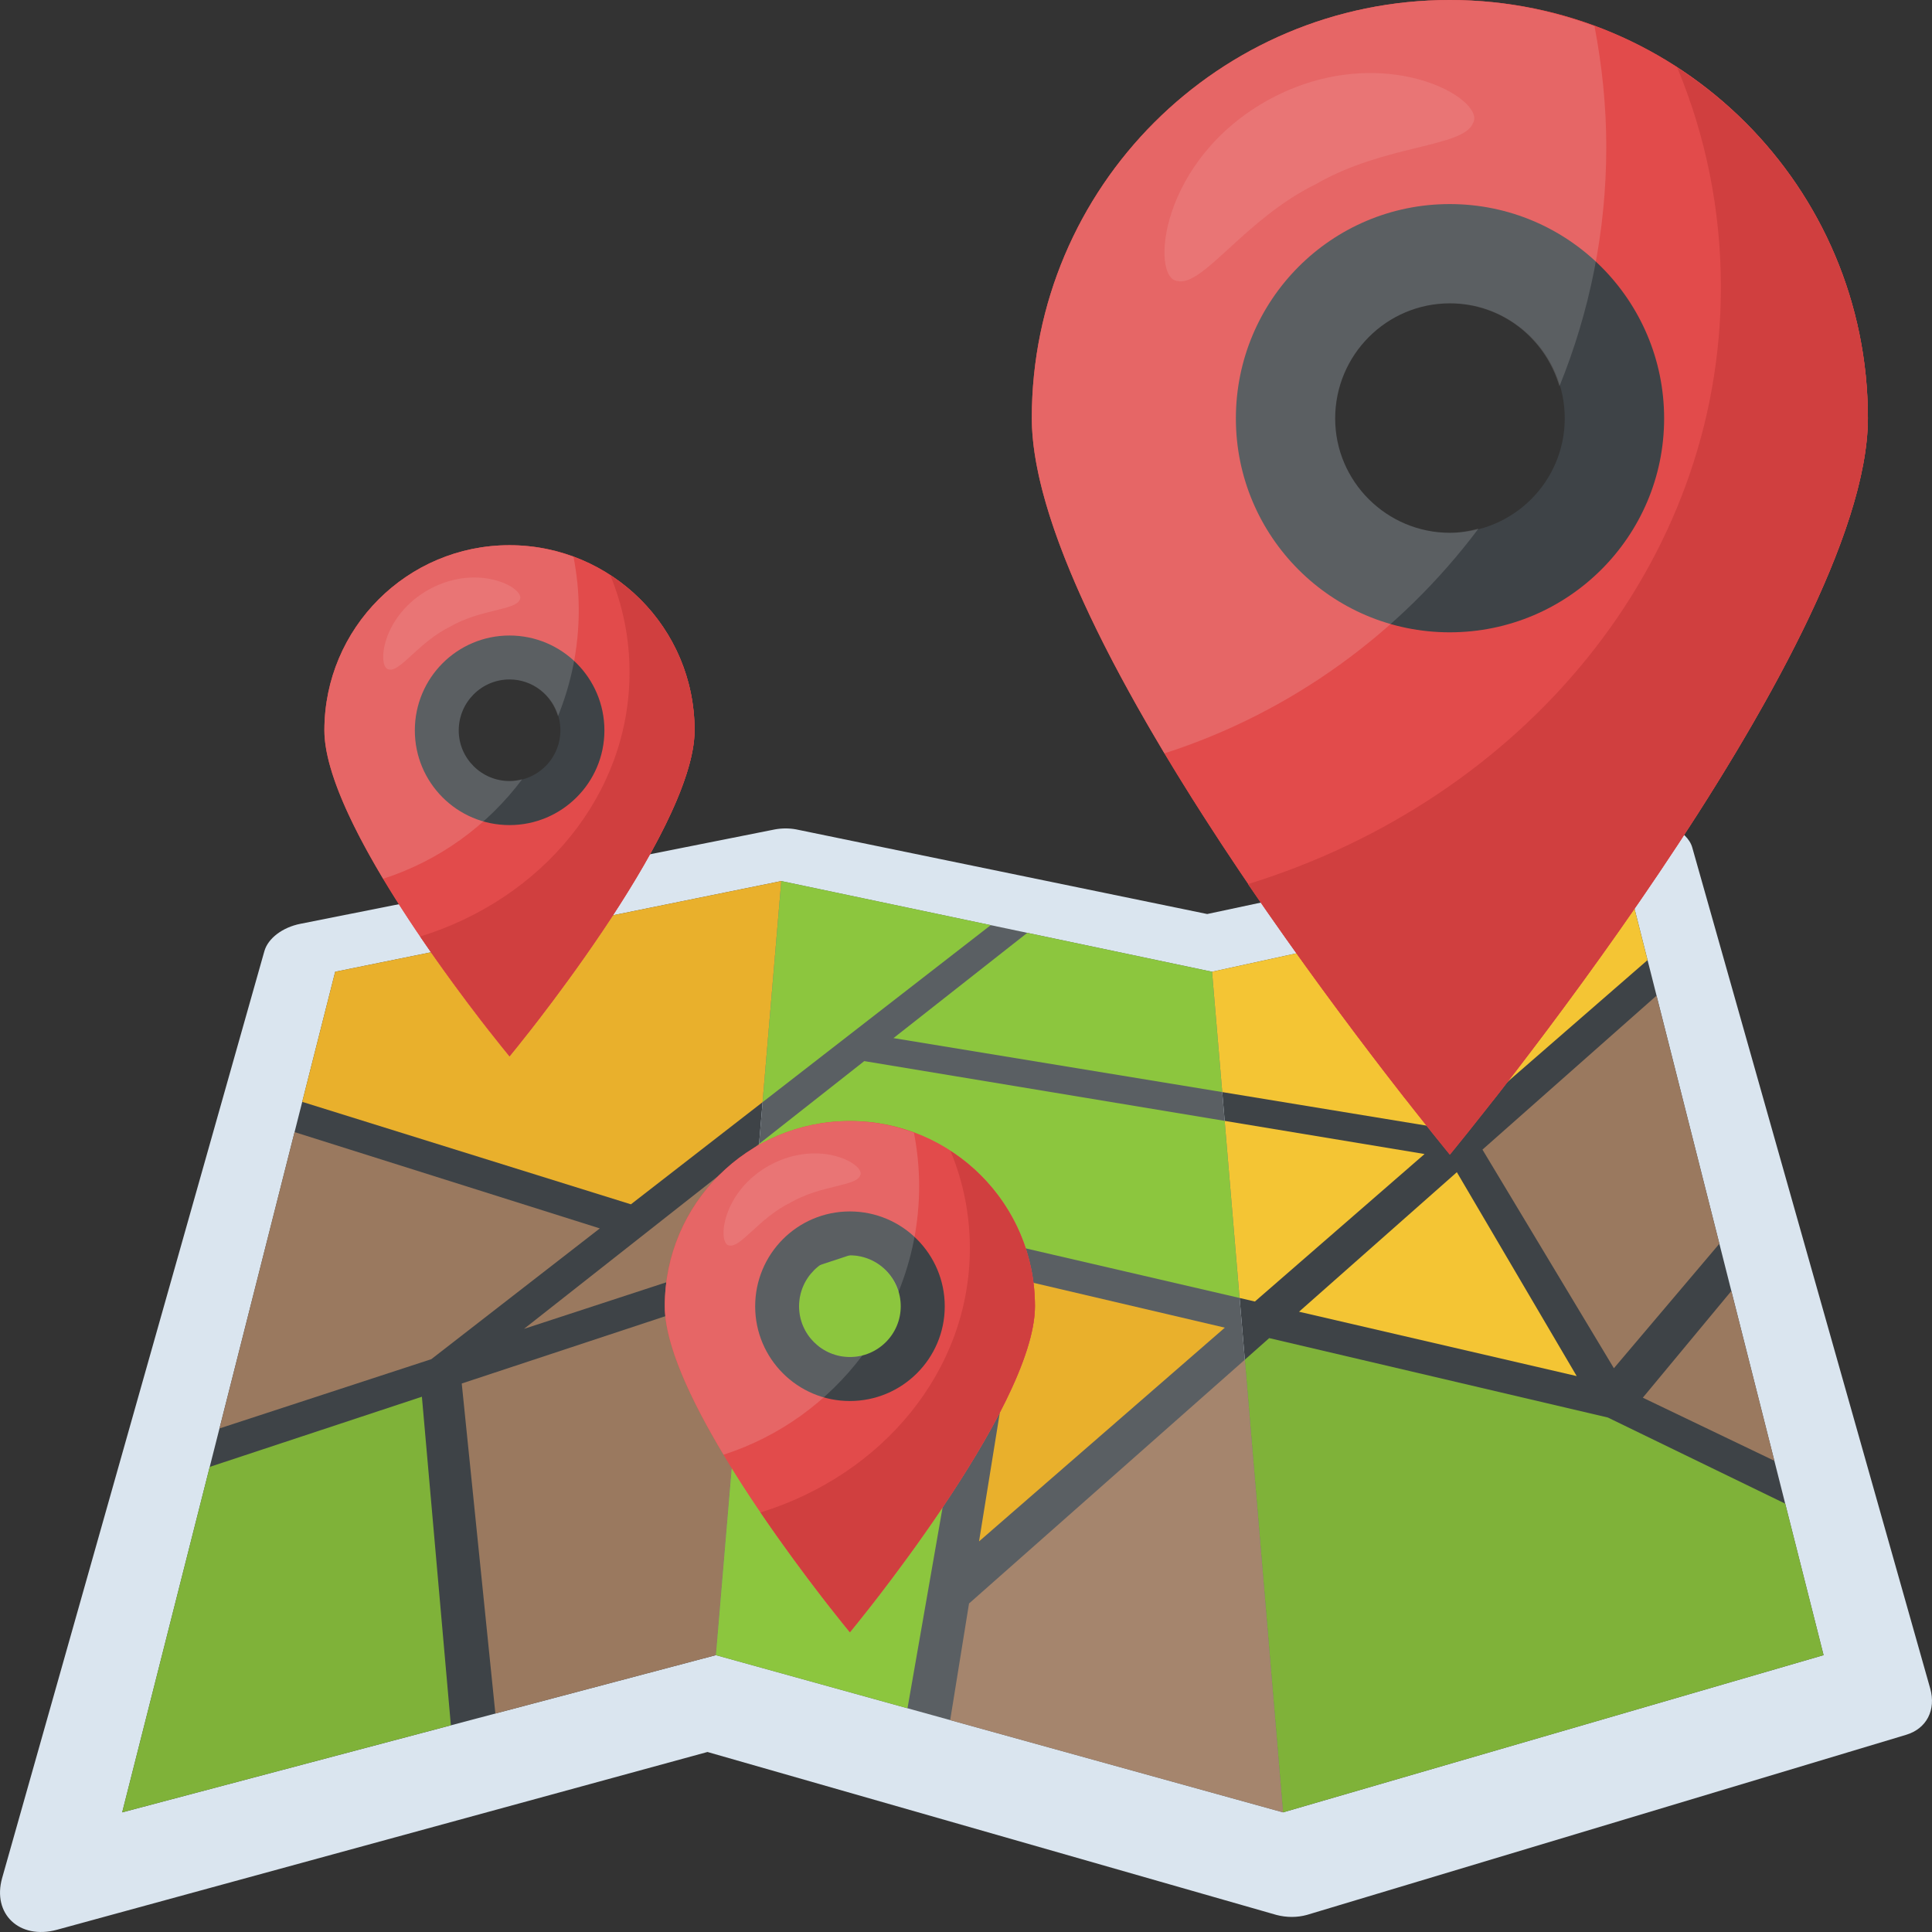 <?xml version="1.0" encoding="UTF-8"?> <!-- Generator: Adobe Illustrator 19.0.0, SVG Export Plug-In . SVG Version: 6.00 Build 0) --> <svg xmlns="http://www.w3.org/2000/svg" xmlns:xlink="http://www.w3.org/1999/xlink" id="Capa_1" x="0px" y="0px" viewBox="0 0 511.994 511.994" style="enable-background:new 0 0 511.994 511.994;" xml:space="preserve"><rect x="0" y="0" width="511.994" height="511.994" fill="#333333" stroke="none"/> <path style="fill:#DAE5EF;" d="M448.461,224.592l63.056,222.864c1.6,5.664-0.928,10.656-6.4,12.288l-158.8,47.728 c-2.576,0.704-5.36,0.704-8.048,0l-150.784-43.184l-172.416,47.12c-9.92,2.688-17.2-4.208-14.496-13.744l69.488-245.6 c0.96-3.392,4.784-6.304,9.536-7.248l125.792-25.024c1.856-0.336,3.776-0.336,5.584,0l108.944,22.432l114-24.304 C439.901,216.656,447.165,220,448.461,224.592z"></path> <g> <polygon style="fill:#3E4347;" points="189.709,438.624 32.381,480.288 88.829,257.52 207.053,233.488 "></polygon> <polygon style="fill:#3E4347;" points="483.261,438.624 340.013,480.288 321.213,257.52 431.309,233.488 "></polygon> </g> <polygon style="fill:#5A5F63;" points="189.709,438.624 340.013,480.288 321.213,257.52 207.053,233.488 "></polygon> <g> <polygon style="fill:#9A795F;" points="122.365,366.64 131.277,454.096 189.709,438.624 197.901,341.664 "></polygon> <polygon style="fill:#9A795F;" points="138.861,352.16 198.669,332.592 201.165,303.136 "></polygon> <polygon style="fill:#9A795F;" points="158.957,325.536 78.061,300.016 58.173,378.544 114.301,360.192 "></polygon> </g> <polygon style="fill:#E9B02C;" points="202.093,292.08 207.053,233.488 88.829,257.52 80.093,292 167.197,319.152 "></polygon> <polygon style="fill:#7FB239;" points="55.581,388.736 32.381,480.288 119.485,457.216 111.805,370.144 "></polygon> <g> <polygon style="fill:#9A795F;" points="427.693,362.592 455.645,329.6 438.989,263.856 392.861,304.656 "></polygon> <polygon style="fill:#9A795F;" points="470.221,387.12 458.813,342.128 435.357,370.4 "></polygon> </g> <g> <polygon style="fill:#F4C534;" points="344.253,347.616 417.837,364.672 386.077,310.64 "></polygon> <polygon style="fill:#F4C534;" points="332.557,344.912 377.517,305.824 324.541,297.04 328.493,343.968 "></polygon> </g> <polygon style="fill:#7FB239;" points="336.349,354.608 329.885,360.336 340.013,480.288 483.261,438.624 473.101,398.48 426.077,375.648 "></polygon> <polygon style="fill:#F4C534;" points="384.877,299.424 436.605,254.432 431.309,233.488 321.197,257.52 323.901,289.408 "></polygon> <g> <polygon style="fill:#8CC63E;" points="323.901,289.408 321.197,257.52 272.237,247.216 236.781,275.104 "></polygon> <polygon style="fill:#8CC63E;" points="262.557,245.168 207.053,233.488 202.093,292.08 "></polygon> <path style="fill:#8CC63E;" d="M201.165,303.136l-2.496,29.456l31.872-10.416c1.04-0.352,2.192-0.4,3.264-0.16l94.688,21.952 l-3.952-46.928l-95.504-15.84L201.165,303.136z"></path> </g> <polygon style="fill:#A5856D;" points="256.797,424.944 251.805,455.84 340.013,480.288 329.885,360.336 "></polygon> <polygon style="fill:#E9B02C;" points="270.637,339.2 259.453,408.48 324.589,351.84 "></polygon> <polygon style="fill:#8CC63E;" points="232.413,330.24 197.901,341.664 189.709,438.624 240.493,452.704 260.733,336.88 "></polygon> <g> <path style="fill:#E24B4B;" d="M384.221,0c-61.168,0-110.784,49.616-110.784,110.784c0,48.656,69.792,143.04,98.576,179.92 c6.224,7.968,18.192,7.968,24.4,0c28.8-36.88,98.592-131.264,98.592-179.92C495.005,49.616,445.405,0,384.221,0z M384.221,154.544 c-24.16,0-43.744-19.6-43.744-43.632c0-24.16,19.6-43.872,43.744-43.872c24.16,0,43.76,19.712,43.76,43.872 C427.981,134.944,408.381,154.544,384.221,154.544z"></path> <path style="fill:#E24B4B;" d="M384.221,0c-61.168,0-110.784,49.616-110.784,110.784c0,61.296,110.784,195.2,110.784,195.2 s110.784-133.904,110.784-195.2C495.005,49.616,445.405,0,384.221,0z M384.221,154.544c-24.16,0-43.744-19.6-43.744-43.632 c0-24.16,19.6-43.872,43.744-43.872c24.16,0,43.76,19.712,43.76,43.872C427.981,134.944,408.381,154.544,384.221,154.544z"></path> </g> <path style="fill:#3E4347;" d="M441.005,110.896c0-31.36-25.44-56.816-56.816-56.816c-31.36,0-56.672,25.456-56.672,56.816 c0,31.232,25.312,56.672,56.672,56.672C415.565,167.568,441.005,142.128,441.005,110.896z M384.237,141.216 c-16.8,0-30.432-13.632-30.432-30.352c0-16.8,13.632-30.512,30.432-30.512c16.8,0,30.432,13.712,30.432,30.512 C414.669,127.6,401.037,141.216,384.237,141.216z"></path> <path style="fill:#D03F3F;" d="M444.493,17.92c7.536,18.176,11.552,37.664,11.552,58.192c0,73.376-52.336,135.6-125.328,158.192 C357.869,274.048,384.221,306,384.221,306s110.784-133.904,110.784-195.2C495.005,71.824,474.877,37.536,444.493,17.92z"></path> <g style="opacity:0.1;"> <path style="fill:#FFFFFF;" d="M390.381,32.592c-2.544,6.528-23.424,5.648-41.664,16.208c-18.912,9.296-29.856,27.2-36.656,25.68 c-7.232-0.576-5.024-32.32,24.672-48.336C366.541,10.32,393.965,26.24,390.381,32.592z"></path> </g> <path style="opacity:0.15;fill:#FFFFFF;enable-background:new ;" d="M384.221,141.184c-16.752,0-30.384-13.632-30.384-30.256 c0-16.88,13.632-30.528,30.384-30.528c13.792,0,25.328,9.296,29.04,21.968c7.952-19.584,12.416-40.96,12.416-63.408 c0-10.96-1.136-21.632-3.12-32.016C410.589,2.528,397.725,0,384.221,0c-61.168,0-110.784,49.616-110.784,110.784 c0,23.024,15.632,56.304,35.152,88.864c33.6-10.816,62.48-31.92,83.216-59.552C389.373,140.736,386.861,141.184,384.221,141.184z"></path> <g> <path style="fill:#E24B4B;" d="M135.021,144.48c-27.088,0-49.056,21.968-49.056,49.056c0,21.536,30.896,63.328,43.648,79.664 c2.752,3.52,8.048,3.52,10.8,0c12.752-16.32,43.648-58.112,43.648-79.664C184.077,166.432,162.109,144.48,135.021,144.48z M135.021,212.896c-10.688,0-19.376-8.672-19.376-19.328c0-10.688,8.672-19.424,19.376-19.424c10.704,0,19.376,8.736,19.376,19.424 C154.397,204.208,145.725,212.896,135.021,212.896z"></path> <path style="fill:#E24B4B;" d="M135.021,144.48c-27.088,0-49.056,21.968-49.056,49.056c0,27.136,49.056,86.432,49.056,86.432 s49.04-59.28,49.04-86.432C184.077,166.432,162.109,144.48,135.021,144.48z M135.021,212.896c-10.688,0-19.376-8.672-19.376-19.328 c0-10.688,8.672-19.424,19.376-19.424c10.704,0,19.376,8.736,19.376,19.424C154.397,204.208,145.725,212.896,135.021,212.896z"></path> </g> <path style="fill:#3E4347;" d="M160.173,193.568c0-13.888-11.264-25.152-25.152-25.152s-25.088,11.264-25.088,25.152 c0,13.824,11.2,25.088,25.088,25.088C148.909,218.656,160.173,207.392,160.173,193.568z M135.037,206.992 c-7.44,0-13.472-6.032-13.472-13.44c0-7.44,6.032-13.504,13.472-13.504c7.44,0,13.472,6.064,13.472,13.504 C148.509,200.96,142.477,206.992,135.037,206.992z"></path> <path style="fill:#D03F3F;" d="M161.709,152.4c3.328,8.048,5.12,16.672,5.12,25.76c0,32.496-23.168,60.032-55.488,70.032 c12.016,17.6,23.696,31.744,23.696,31.744s49.04-59.28,49.04-86.432C184.077,176.272,175.165,161.088,161.709,152.4z"></path> <g style="opacity:0.1;"> <path style="fill:#FFFFFF;" d="M137.757,158.896c-1.136,2.88-10.368,2.496-18.448,7.168c-8.368,4.112-13.216,12.048-16.224,11.36 c-3.2-0.256-2.224-14.304,10.928-21.392C127.197,149.04,139.341,156.096,137.757,158.896z"></path> </g> <path style="opacity:0.15;fill:#FFFFFF;enable-background:new ;" d="M135.021,206.976c-7.424,0-13.456-6.032-13.456-13.392 c0-7.472,6.032-13.52,13.456-13.52c6.096,0,11.216,4.112,12.848,9.728c3.52-8.672,5.504-18.128,5.504-28.064 c0-4.848-0.496-9.584-1.392-14.176c-5.28-1.952-10.976-3.072-16.96-3.072c-27.088,0-49.056,21.968-49.056,49.056 c0,10.192,6.928,24.928,15.568,39.344c14.88-4.784,27.664-14.128,36.848-26.368C137.309,206.784,136.189,206.976,135.021,206.976z"></path> <g> <path style="fill:#E24B4B;" d="M225.229,297.088c-27.088,0-49.056,21.968-49.056,49.056c0,21.536,30.896,63.328,43.648,79.664 c2.752,3.52,8.048,3.52,10.8,0c12.752-16.32,43.648-58.112,43.648-79.664C274.269,319.056,252.301,297.088,225.229,297.088z M225.229,365.504c-10.688,0-19.376-8.672-19.376-19.328c0-10.688,8.672-19.424,19.376-19.424s19.376,8.736,19.376,19.424 C244.589,356.832,235.917,365.504,225.229,365.504z"></path> <path style="fill:#E24B4B;" d="M225.229,297.088c-27.088,0-49.056,21.968-49.056,49.056c0,27.136,49.056,86.432,49.056,86.432 s49.04-59.28,49.04-86.432C274.269,319.056,252.301,297.088,225.229,297.088z M225.229,365.504 c-10.688,0-19.376-8.672-19.376-19.328c0-10.688,8.672-19.424,19.376-19.424s19.376,8.736,19.376,19.424 C244.589,356.832,235.917,365.504,225.229,365.504z"></path> </g> <path style="fill:#3E4347;" d="M250.365,346.192c0-13.888-11.264-25.152-25.152-25.152s-25.088,11.264-25.088,25.152 c0,13.824,11.2,25.088,25.088,25.088S250.365,360.016,250.365,346.192z M225.229,359.616c-7.44,0-13.472-6.032-13.472-13.44 c0-7.44,6.032-13.504,13.472-13.504s13.472,6.064,13.472,13.504C238.701,353.584,232.669,359.616,225.229,359.616z"></path> <path style="fill:#D03F3F;" d="M251.901,305.024c3.328,8.048,5.12,16.672,5.12,25.76c0,32.48-23.168,60.032-55.488,70.032 c12.016,17.6,23.696,31.744,23.696,31.744s49.04-59.28,49.04-86.432C274.269,328.88,265.357,313.712,251.901,305.024z"></path> <g style="opacity:0.1;"> <path style="fill:#FFFFFF;" d="M227.949,311.52c-1.12,2.896-10.368,2.496-18.448,7.168c-8.368,4.112-13.216,12.048-16.224,11.376 c-3.2-0.256-2.224-14.32,10.928-21.392C217.389,301.664,229.533,308.704,227.949,311.52z"></path> </g> <path style="opacity:0.15;fill:#FFFFFF;enable-background:new ;" d="M225.229,359.584c-7.424,0-13.456-6.032-13.456-13.392 c0-7.472,6.032-13.504,13.456-13.504c6.112,0,11.216,4.112,12.848,9.728c3.52-8.672,5.504-18.128,5.504-28.064 c0-4.848-0.496-9.584-1.376-14.176c-5.296-1.952-10.992-3.072-16.976-3.072c-27.088,0-49.056,21.968-49.056,49.056 c0,10.192,6.928,24.928,15.568,39.344c14.88-4.784,27.664-14.128,36.848-26.368C227.501,359.392,226.397,359.584,225.229,359.584z"></path> <g> </g> <g> </g> <g> </g> <g> </g> <g> </g> <g> </g> <g> </g> <g> </g> <g> </g> <g> </g> <g> </g> <g> </g> <g> </g> <g> </g> <g> </g> </svg> 